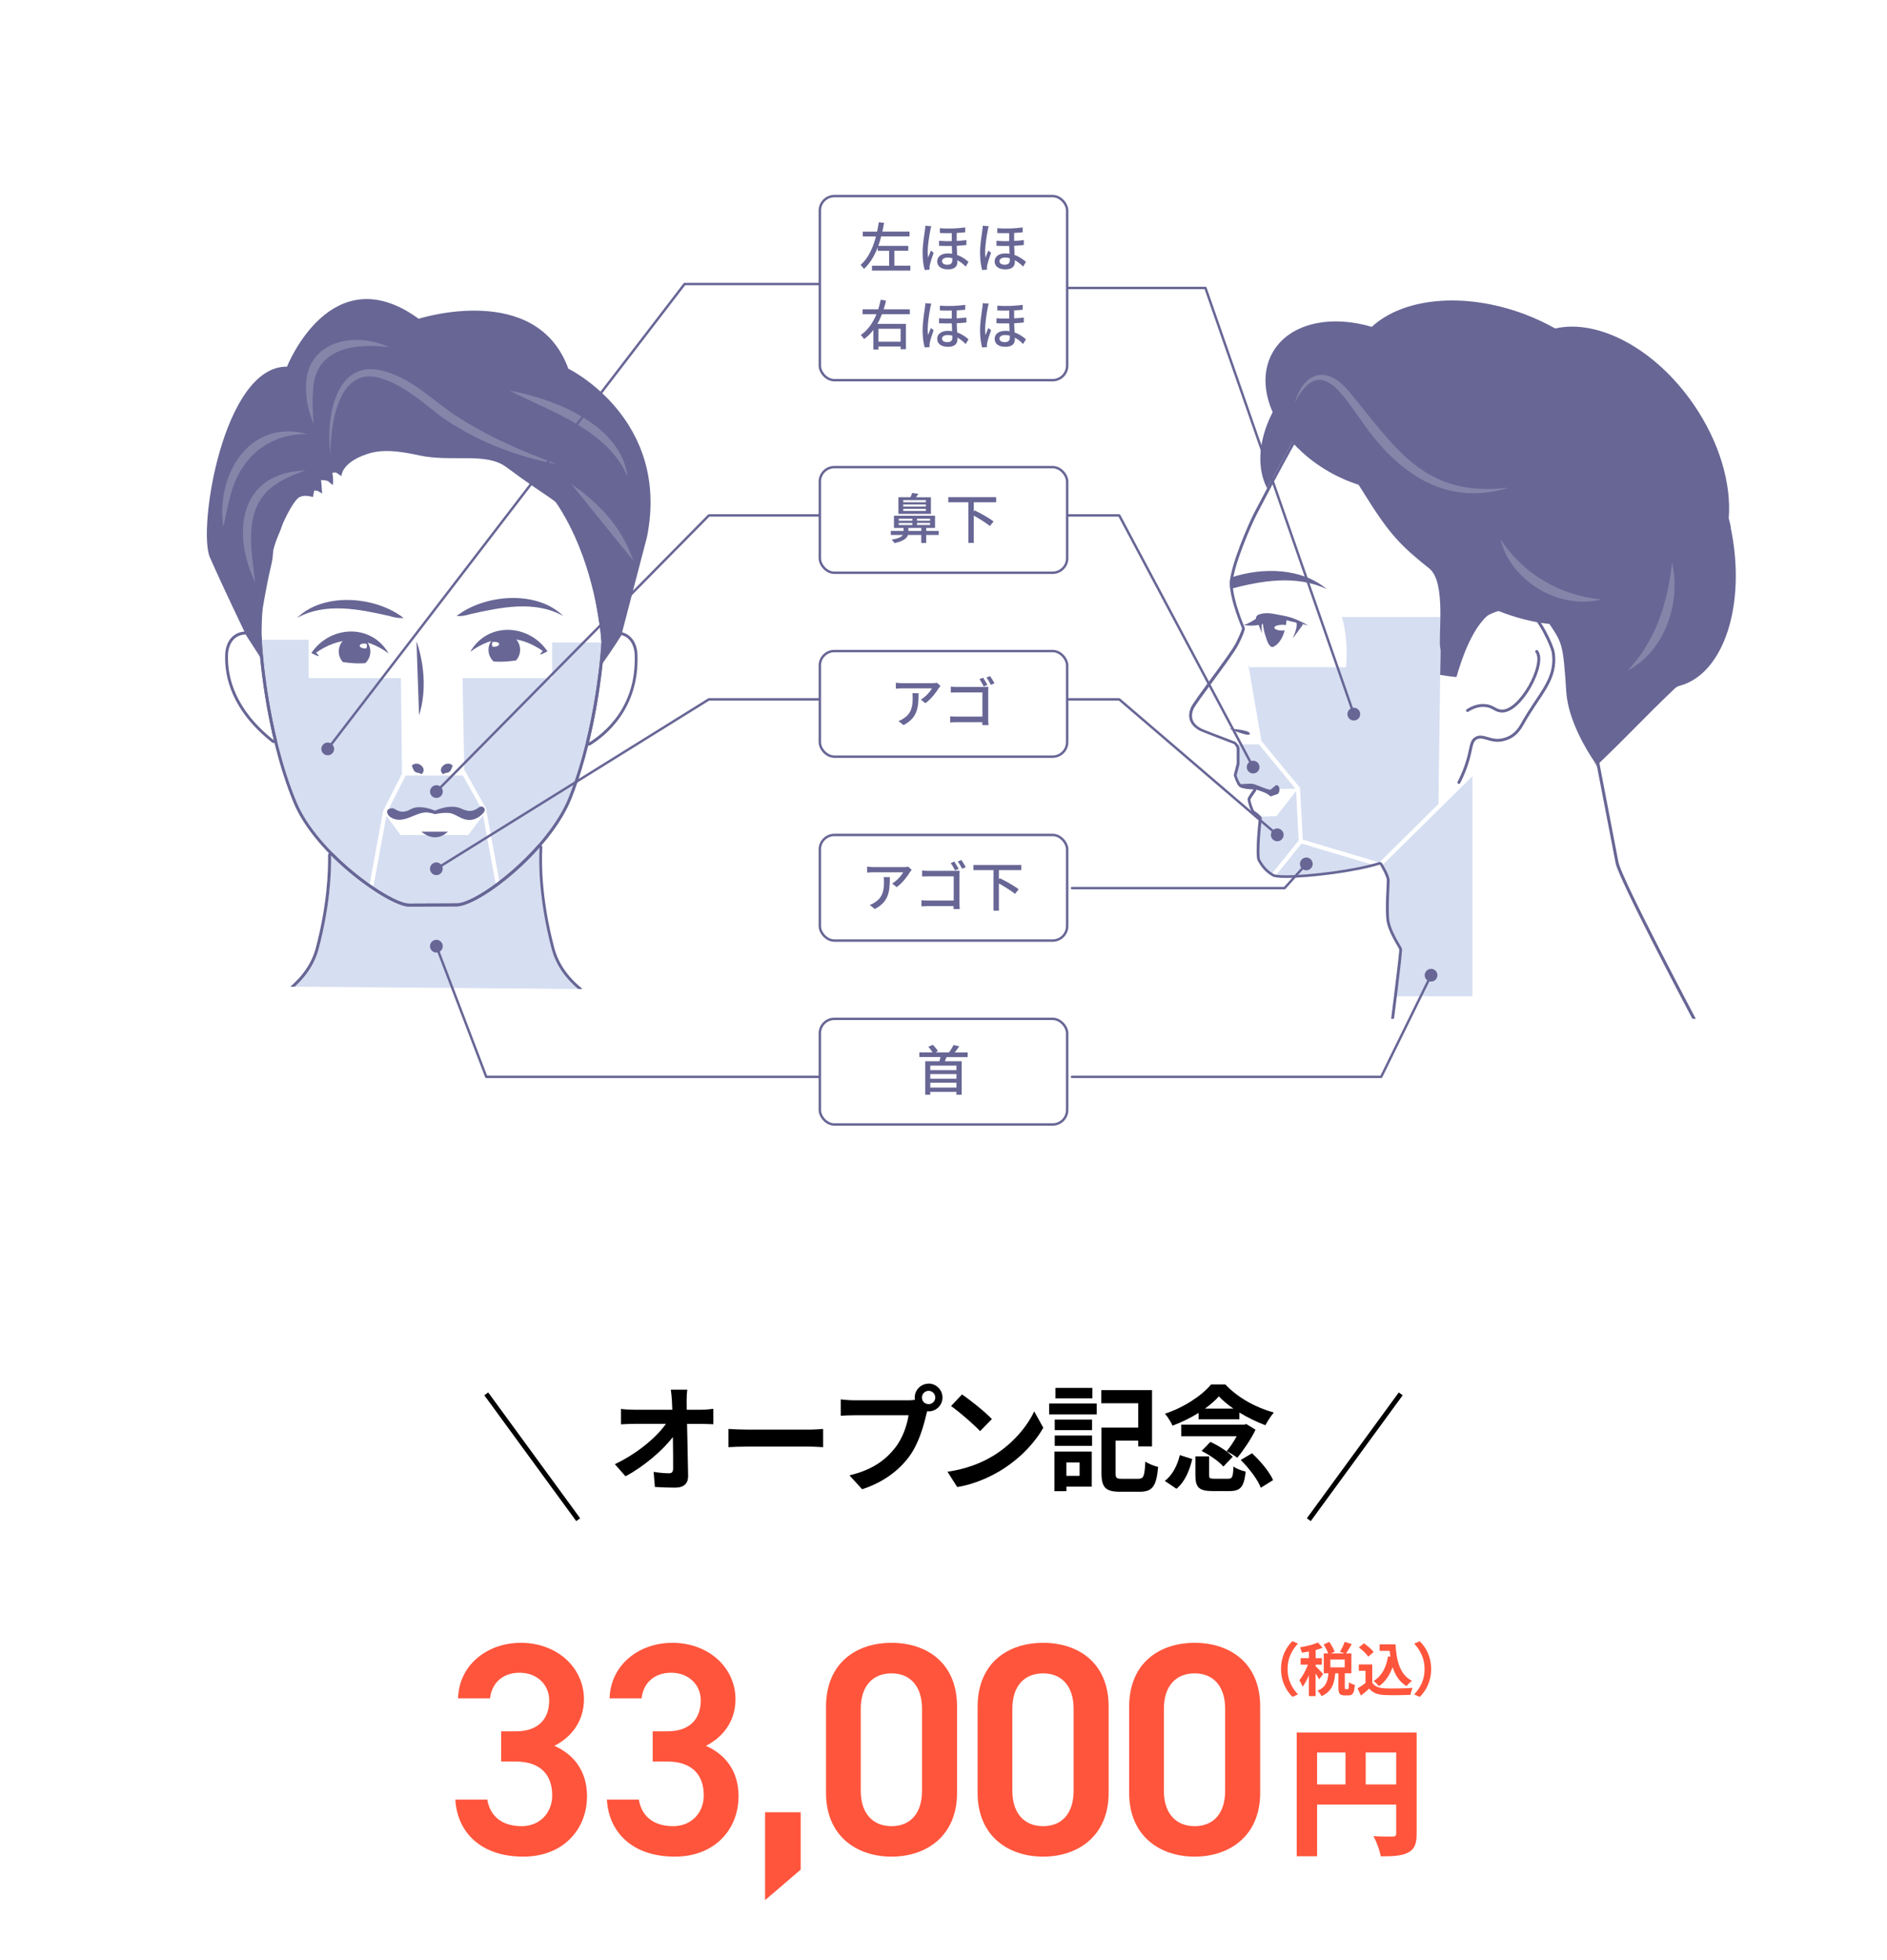 <?xml version="1.0" encoding="UTF-8"?>
<svg id="_レイヤー_2" data-name="レイヤー 2" xmlns="http://www.w3.org/2000/svg" xmlns:xlink="http://www.w3.org/1999/xlink" viewBox="0 0 390 405">
  <defs>
    <style>
      .cls-1, .cls-2, .cls-3, .cls-4, .cls-5, .cls-6, .cls-7, .cls-8, .cls-9 {
        fill: none;
      }

      .cls-2, .cls-3 {
        stroke-width: .6px;
      }

      .cls-2, .cls-3, .cls-5, .cls-8, .cls-9 {
        stroke-linecap: round;
      }

      .cls-2, .cls-3, .cls-6, .cls-8 {
        stroke: #676695;
      }

      .cls-2, .cls-4, .cls-5, .cls-8 {
        stroke-linejoin: round;
      }

      .cls-10 {
        opacity: .2;
      }

      .cls-10, .cls-11 {
        fill: #fff;
      }

      .cls-3, .cls-6, .cls-7, .cls-9 {
        stroke-miterlimit: 10;
      }

      .cls-4, .cls-5 {
        stroke-width: .85px;
      }

      .cls-4, .cls-5, .cls-9 {
        stroke: #fff;
      }

      .cls-12 {
        fill: #676695;
      }

      .cls-13 {
        clip-path: url(#clippath-1);
      }

      .cls-14 {
        clip-path: url(#clippath-3);
      }

      .cls-15 {
        clip-path: url(#clippath-4);
      }

      .cls-16 {
        clip-path: url(#clippath-2);
      }

      .cls-17 {
        clip-path: url(#clippath-6);
      }

      .cls-18 {
        clip-path: url(#clippath-5);
      }

      .cls-19 {
        fill: #ff553c;
      }

      .cls-6, .cls-8 {
        stroke-width: .5px;
      }

      .cls-7 {
        stroke: #000;
      }

      .cls-9 {
        stroke-width: 2.27px;
      }

      .cls-20 {
        fill: #d6def1;
      }

      .cls-21 {
        clip-path: url(#clippath);
      }
    </style>
    <clipPath id="clippath">
      <polygon class="cls-1" points="141.48 204.52 34.61 203.66 34.61 56.85 141.48 57.7 141.48 204.52"/>
    </clipPath>
    <clipPath id="clippath-1">
      <path class="cls-1" d="M84.5,187.31c-4,0-19.33-10.58-23.81-21.47-6.19-15.03-7.14-32.83-7.15-33.01-.05-.88-1.17-21.95,10.7-34.76,5.63-6.08,13.27-9.23,22.7-9.38.22,0,.45,0,.66,0,34.9,0,37.3,43.61,37.32,44.05v.04s0,.04,0,.04c0,.17-.94,17.23-6.77,32.04-4.34,11.04-19.14,22.39-23.78,22.39-.03,0-.02,0-.11,0-.76,0-9.72.04-9.72.04h-.04Z"/>
    </clipPath>
    <clipPath id="clippath-2">
      <path class="cls-1" d="M111.4,135.38l1.28-.91s-8.13-7.99-15.94.23c0,0,3.14,4.06,14.66.68Z"/>
    </clipPath>
    <clipPath id="clippath-3">
      <path class="cls-1" d="M66.11,135.72l-1.28-.91s8.13-7.99,15.94.23c0,0-3.14,4.06-14.66.68Z"/>
    </clipPath>
    <clipPath id="clippath-4">
      <rect class="cls-1" x="239.09" y="58.89" width="122.03" height="151.62"/>
    </clipPath>
    <clipPath id="clippath-5">
      <rect class="cls-1" x="239.09" y="58.89" width="122.03" height="151.62"/>
    </clipPath>
    <clipPath id="clippath-6">
      <path class="cls-1" d="M334.51,178.2c-.67-3.46-4.49-23.3-4.49-23.3l13.19-29.74s-16.74-11.48-18.52-16.95c-1.79-5.47-18.3-15.4-23.55-17.74-5.24-2.34-28.79-4.02-28.79-4.02l-4.6,3.96c.82-1.67-1.36,1.79-8.54,15.57-1,1.92-5.02,11.05-5.02,14.56s2.51,9.29,2.51,9.29c0,0,0,.5-1.26,3.01-1.26,2.51-8.74,11.94-9.33,13.41-1.27,3.18,1.47,4.47,1.8,4.69.33.22,7.14,2.79,7.14,2.79,0,0,.56.56.56,1v3.01l-.62,2.43s.62,2.15,1.4,2.48c.78.33,2.68.45,2.68.45,0,0-1.23,1.67-1.23,2.01s.56,2.57,1.12,2.9c.56.33,1.23,1,1.23,1,0,0-.89,7.77-.22,8.88.67,1.12,1.34,2.17,3.01,3.17,1.67,1,15.84-.41,22.2-2.41,0,0,1.45,2.34,1.45,3.24s-.33,5.24-.11,7.92c.22,2.68,2.57,5.91,2.68,6.36.11.45-2.36,19.7-2.36,19.7,0,0,11.96,8.7,23.45,4.58,11.49-4.13,40.61-9.15,40.61-9.15,0,0-15.72-29.65-16.39-33.11Z"/>
    </clipPath>
  </defs>
  <g id="tx">
    <rect class="cls-11" width="390" height="405"/>
    <g>
      <g class="cls-21">
        <path class="cls-20" d="M84.5,187.31c-4,0-19.33-10.58-23.81-21.47-6.19-15.03-7.14-32.83-7.15-33.01-.05-.88-1.17-21.95,10.7-34.76,5.63-6.08,13.27-9.23,22.7-9.38.22,0,.45,0,.66,0,34.9,0,37.3,43.61,37.32,44.05v.04s0,.04,0,.04c0,.17-.94,17.23-6.77,32.04-4.34,11.04-19.14,22.39-23.78,22.39-.03,0-.02,0-.11,0-.76,0-9.72.04-9.72.04h-.04Z"/>
        <path class="cls-20" d="M94.37,187.27s-.02,0-.11,0c-.76,0-9.72.04-9.72.04h-.04c-2.6,0-9.99-4.47-16.07-10.6.06,3.57-.22,10.48-2.56,19.34-.93,3.52-3.09,6.34-5.85,8.61,2.46,2.26,13.08,11.51,29.46,11.68,16.97.18,28.03-9.51,30.39-11.68-1.88-2-4.78-4.59-5.85-8.61-2.78-10.48-2.66-18.24-2.5-20.95-6.08,6.87-13.98,12.17-17.15,12.17Z"/>
        <path class="cls-11" d="M123.74,119.73c-1.04-7.57-8.19-19.61-8.19-19.61l-14.19-7.61-10.54-1.46c-1.32-.15-16.83.15-16.83.15-9.66,10.54-14.34,11.12-14.34,11.12-4.49,4.24-6.15,19.17-6.15,19.17l.03,10.7h10.25v7.93h19.08l.23,20.12h12.88l-.37-20.12h18.51v-7.36h10.8l-1.18-13.02Z"/>
        <g class="cls-13">
          <polyline class="cls-5" points="102.79 182.17 100.02 167.15 95.77 159.55"/>
          <polyline class="cls-5" points="76.82 182.74 79.58 167.71 83.66 159.66"/>
          <path class="cls-1" d="M84.5,187.31c-4,0-19.33-10.58-23.81-21.47-6.19-15.03-7.14-32.83-7.15-33.01-.05-.88-1.17-21.95,10.7-34.76,5.63-6.08,13.27-9.23,22.7-9.38.22,0,.45,0,.66,0,34.9,0,37.3,43.61,37.32,44.05v.04s0,.04,0,.04c0,.17-.94,17.23-6.77,32.04-4.34,11.04-19.14,22.39-23.78,22.39-.03,0-.02,0-.11,0-.76,0-9.72.04-9.72.04h-.04Z"/>
        </g>
        <polygon class="cls-11" points="96.78 172.55 82.82 172.55 79.42 167.99 100.18 167.99 96.78 172.55"/>
        <path class="cls-12" d="M111.51,175.1h0M111.51,175.1c-.16,2.71-.27,10.47,2.5,20.95.93,3.52,3.09,6.34,5.85,8.61h-59.85c2.76-2.27,4.91-5.09,5.85-8.61,2.35-8.86,2.63-15.77,2.56-19.34,6.08,6.12,13.47,10.6,16.07,10.6h.04s8.96-.04,9.72-.04c.03,0,.05,0,.07,0,.03,0,.03,0,.05,0,3.17,0,11.07-5.29,17.15-12.17M111.51,174.5s-.02,0-.04,0c-.12,0-.23.05-.32.12h0s0,0,0,0c-.03.02-.05.04-.08.07,0,0-.01.01-.02.02-6.06,6.85-13.81,11.96-16.7,11.96h-.13c-.77,0-9.71.04-9.71.04-2.19,0-9.36-4.06-15.68-10.42-.11-.12-.27-.18-.43-.18-.08,0-.16.02-.23.05-.23.1-.37.32-.37.56.06,3.35-.19,10.29-2.54,19.17-.82,3.1-2.72,5.89-5.65,8.3-.2.16-.27.43-.18.67.09.24.31.4.56.4h59.85c.25,0,.48-.16.56-.4.09-.24.01-.5-.18-.67-2.93-2.4-4.83-5.2-5.65-8.3-2.72-10.27-2.65-17.86-2.49-20.71,0-.03,0-.06,0-.09,0-.33-.27-.6-.6-.6h0ZM111.51,175.71h0,0Z"/>
        <g>
          <g>
            <g>
              <g>
                <path class="cls-11" d="M56.61,153.24c-.07,0-.13-.02-.19-.06-8.25-6.52-9.77-13.38-9.59-17.99,0-.1.02-2.67,1.98-3.86.59-.36,1.29-.55,2.08-.55s1.72.2,2.71.59c.11.04.19.15.19.27.01.66.04,1.08.04,1.19,0,.09.48,9.25,3.07,20.05.03.12-.02.25-.13.32-.05.03-.11.05-.16.05Z"/>
                <path class="cls-12" d="M50.89,131.08c.77,0,1.64.19,2.6.57.01.67.04,1.09.04,1.2,0,.13.5,9.35,3.07,20.1-8.1-6.4-9.66-13.12-9.47-17.74,0-.06.01-2.51,1.84-3.62.55-.34,1.19-.5,1.92-.5M50.89,130.48c-.84,0-1.59.2-2.23.59-2.1,1.28-2.12,4.02-2.12,4.13-.19,4.65,1.35,11.61,9.7,18.21.11.09.24.13.37.13.11,0,.22-.03.32-.09.22-.14.32-.4.26-.65-2.57-10.73-3.05-19.9-3.06-19.99,0-.11-.03-.52-.04-1.18,0-.24-.16-.46-.38-.55-1.03-.4-1.98-.61-2.82-.61h0Z"/>
              </g>
              <g>
                <path class="cls-11" d="M121.71,153.74c-.06,0-.12-.02-.18-.06-.1-.07-.14-.2-.11-.31,2.66-10.89,3.19-20.45,3.19-20.55,0-.1-.02-.49-.09-1.16-.01-.13.07-.26.19-.31.99-.38,1.89-.58,2.69-.58s1.48.18,2.08.55c1.96,1.19,1.98,3.8,1.98,3.91.44,11.08-6.57,16.6-9.6,18.46-.05.03-.1.04-.16.04Z"/>
                <path class="cls-12" d="M127.41,131.08c.73,0,1.37.17,1.92.5,1.82,1.11,1.84,3.56,1.84,3.66.43,10.79-6.21,16.21-9.46,18.2,2.68-10.97,3.2-20.47,3.2-20.6v-.04s0-.04,0-.04c0-.04-.02-.44-.09-1.12.95-.37,1.82-.56,2.59-.56M127.41,130.48c-.84,0-1.78.2-2.8.6-.25.1-.4.35-.38.61.06.66.08,1.04.08,1.09,0,0,0,0,0,.02,0,0,0,.01,0,.02,0,.09-.54,9.63-3.19,20.49-.06.24.03.48.23.63.1.08.23.12.35.12.11,0,.22-.03.31-.09,3.08-1.89,10.19-7.49,9.74-18.74,0-.27-.06-2.89-2.12-4.15-.64-.39-1.39-.59-2.23-.59h0Z"/>
              </g>
            </g>
            <path class="cls-12" d="M87.59,89.3c14.23,0,24.73,7.24,31.19,21.51,4.91,10.84,5.52,21.86,5.53,21.97,0,0,0,0,0,.02,0,0,0,.01,0,.01,0,.17-.94,17.14-6.73,31.85-4.22,10.73-18.76,22.01-23.22,22.01,0,0-.04,0-.05,0h-.07c-.76,0-9.72.04-9.76.04-3.86,0-18.89-10.49-23.25-21.1-6.15-14.94-7.1-32.63-7.11-32.82-.05-.88-1.17-21.68,10.54-34.31,5.52-5.95,13.01-9.04,22.26-9.19.22,0,.44,0,.65,0M87.59,88.7c-.22,0-.44,0-.66,0-9.43.15-17.06,3.3-22.7,9.38-11.87,12.8-10.75,33.88-10.7,34.76,0,.18.96,17.98,7.15,33.01,4.48,10.89,19.81,21.47,23.81,21.47h.04s8.96-.04,9.72-.04c.03,0,.05,0,.07,0,.03,0,.03,0,.05,0,4.64,0,19.44-11.35,23.78-22.39,5.83-14.81,6.76-31.87,6.77-32.04v-.04s0-.04,0-.04c-.02-.44-2.42-44.05-37.32-44.05h0Z"/>
          </g>
          <path class="cls-12" d="M85.12,158.18c1.28-1.24,3.38.73,1.97,1.79-.36-.29-.61-.27-.77-.29-.71-.15-.84-.48-1.2-1.5h0Z"/>
          <path class="cls-12" d="M93.56,158.18c-.36,1.02-.49,1.35-1.19,1.5-.16.03-.41,0-.77.29-1.42-1.06.69-3.03,1.97-1.79h0Z"/>
          <path class="cls-12" d="M80.59,167.08c.75-.21.84.05,1.19.19.96.56,1.78.62,2.91.04,1.56-.97,3.72-.44,5.37.24,0,0-.28-.01-.28-.01,1.68-.71,3.68-1.23,5.42-.52,1.67.77,2.5.74,3.89-.26.33-.21.77-.12.98.21.18.27.15.61-.05.85-.67.8-1.47,1.41-2.66,1.58-2.17.18-3.04-1.43-4.92-1.45-.82-.03-1.68.08-2.46.27-.82-.16-1.68-.58-2.58-.3-2.01.37-4.32,2.33-6.53,1.01-.67-.26-1.4-1.54-.29-1.84h0Z"/>
          <path class="cls-12" d="M87.09,171.84c.08.04,2.74,2.6,5.49,0h-5.49Z"/>
          <path class="cls-12" d="M86.08,132.51s2.98,7.64.53,15.27l-.53-15.27Z"/>
          <g>
            <path class="cls-11" d="M111.4,135.38l1.28-.91s-7.68-8.02-15.49.2c0,0,2.69,4.09,14.2.71Z"/>
            <path class="cls-12" d="M97.19,134.67c3.6-6.24,12.09-5.81,15.97-.08-1.45.72-2.21,1.09-.66-.38,0,0-.05.48-.05.48-5.11-3.65-10.27-3.67-15.26-.02h0Z"/>
            <g class="cls-16">
              <path class="cls-12" d="M100.97,134.48c.12,1.81,1.67,3.17,3.47,3.06,1.8-.12,3.16-1.68,3.05-3.49-.12-1.81-1.67-3.18-3.47-3.06s-3.16,1.68-3.05,3.49Z"/>
            </g>
            <path class="cls-11" d="M101.69,133.17c.02.28-.04.51.51.47.55-.04.99-.29.97-.57-.02-.28-.48-.47-1.04-.44-.55.04-.46.26-.44.53Z"/>
          </g>
          <g>
            <path class="cls-12" d="M61.39,127.68c5.48-5.4,16.24-4.49,22.02,0-1.08.1-1.99-.13-2.9-.4-6.23-1.39-13.22-2.89-19.12.4h0Z"/>
            <path class="cls-12" d="M116.4,127.27c-5.9-3.29-12.89-1.78-19.12-.4-.91.27-1.83.5-2.9.4,5.79-4.49,16.54-5.4,22.02,0h0Z"/>
            <g>
              <path class="cls-11" d="M66.11,135.72l-1.28-.91s7.68-8.02,15.49.2c0,0-2.69,4.09-14.2.71Z"/>
              <path class="cls-12" d="M80.32,135.01c-4.99-3.65-10.14-3.62-15.26.02,0,0-.05-.48-.05-.48,1.56,1.48.77,1.09-.66.38,3.88-5.73,12.37-6.16,15.97.08h0Z"/>
              <g class="cls-14">
                <path class="cls-12" d="M76.54,134.82c-.12,1.81-1.67,3.18-3.47,3.06s-3.16-1.68-3.05-3.49c.12-1.81,1.67-3.17,3.47-3.06s3.16,1.68,3.05,3.49Z"/>
              </g>
              <path class="cls-11" d="M75.82,133.51c-.02.28.04.51-.51.47-.55-.04-.99-.29-.97-.57.02-.28.48-.47,1.04-.44.55.04.46.26.44.53Z"/>
            </g>
          </g>
          <g>
            <path class="cls-12" d="M124.49,137.16s-.32-3.28-.11-4.61c.09-.55-1.97-12.93-2.49-14.65-1.91-6.23-4.95-11.6-5.08-11.82-1.89-3.08-2.64-2.47-12.17-9.57-4.24-3.16-11.34-.94-18.11-2.44-6.4-1.42-9.08-.91-11.56.07-3.32,1.32-4.32,3.13-4.41,4.23l-.72-.48c-.58-.54-1.16-.13-1.16-.13.3,1.22.11,2.46.11,2.46-.78-.51-.76-.89-1.69-.98l-.74-.07s.24,2.8.23,2.8c-.82-.41-.74-.62-1.66-.61,0,0-.1.71-.25,1.33,0,0-1.61-.5-2.54-.06-1.03.02-3.54,4.81-3.89,6.07-.5,1.79-1.71,3.38-1.83,5.62-.11,2.06-.37,1.84-1.53,8.01-1.01,5.4-1.07,6.53-1.02,6.99,0,0,.34,7.07.33,7.08,0,0-.02,0-.02,0l-3.29-5.11s0,0,0,0c-.01-.03-4.95-10.27-7.51-16.13-2.57-5.86,2.75-39.58,15.94-39.4h0s9.08-23.09,27.21-9.9c0,0,0,0,0,0,.03,0,24.33-7.82,30.93,10.31,0,0,0,0,0,0,.01,0,21.14,10.3,16.26,34.77h0s-5.31,20.34-5.31,20.34c0,0,0,0,0,0s0,0,0,0c-.84,1.37-2.79,4.31-3.93,5.86Z"/>
            <path class="cls-10" d="M105.33,80.72c9.22,1.62,23.12,7.16,24.37,17.78-4.14-9.69-15.62-13.3-24.37-17.78h0Z"/>
            <path class="cls-10" d="M68.31,93.92c-1.08-7.59,1.06-20.56,11.64-17.07,5.33,1.63,9.35,5.69,13.74,8.69,6.66,4.43,13.98,7.65,21.53,10.39-8.62-1.59-17.08-4.89-24.27-10-3.58-2.81-7.2-6.02-11.51-7.53-9.35-3.54-11.15,8.85-11.14,15.51h0Z"/>
            <path class="cls-10" d="M63.57,89.69c-7.91-.09-13.61,4.61-15.75,12.01-.62,2.12-1.22,5.08-1.66,7.23-1.61-10.78,5.32-22.51,17.41-19.24h0Z"/>
            <path class="cls-10" d="M130.9,115.84c-2.42-7.04-7.2-11.97-12.83-15.82h0"/>
            <path class="cls-10" d="M52.73,120.31c-4.97-10.35-3.15-22.77,10.45-23.09-2.4.77-4.68,1.77-6.59,3.14-6.43,4.68-4.65,13.1-3.85,19.95Z"/>
            <path class="cls-10" d="M80.41,71.74c-6.98-.88-15.24.13-15.68,8.71-.23,2.33-.09,4.77.1,7.23-.91-2.29-1.57-4.74-1.58-7.3-.35-9.77,9.73-12.08,17.16-8.65h0Z"/>
          </g>
        </g>
      </g>
      <g class="cls-15">
        <g class="cls-18">
          <path class="cls-11" d="M334.51,178.2c-.67-3.46-4.49-23.3-4.49-23.3l13.19-29.74s-16.74-11.48-18.52-16.95c-1.79-5.47-18.3-15.4-23.55-17.74-5.24-2.34-28.79-4.02-28.79-4.02l-4.6,3.96c.82-1.67-1.36,1.79-8.54,15.57-1,1.92-5.02,11.05-5.02,14.56s2.51,9.29,2.51,9.29c0,0,0,.5-1.26,3.01-1.26,2.51-8.74,11.94-9.33,13.41-1.27,3.18,1.47,4.47,1.8,4.69.33.22,7.14,2.79,7.14,2.79,0,0,.56.56.56,1v3.01l-.62,2.43s.62,2.15,1.4,2.48c.78.33,2.68.45,2.68.45,0,0-1.23,1.67-1.23,2.01s.56,2.57,1.12,2.9c.56.33,1.23,1,1.23,1,0,0-.89,7.77-.22,8.88.67,1.12,1.34,2.17,3.01,3.17,1.67,1,15.84-.41,22.2-2.41,0,0,1.45,2.34,1.45,3.24s-.33,5.24-.11,7.92c.22,2.68,2.57,5.91,2.68,6.36.11.45-2.36,19.7-2.36,19.7,0,0,11.96,8.7,23.45,4.58,11.49-4.13,40.61-9.15,40.61-9.15,0,0-15.72-29.65-16.39-33.11Z"/>
        </g>
        <ellipse class="cls-12" cx="280.08" cy="88.32" rx="22.3" ry="15.59" transform="translate(12.73 209.85) rotate(-41.95)"/>
        <path class="cls-20" d="M304.31,117.76h29.11c-4.02-3.33-7.92-7.06-8.73-9.54-1.79-5.47-18.3-15.4-23.55-17.74-5.24-2.34-28.79-4.02-28.79-4.02l-4.6,3.96c.82-1.67-1.36,1.79-8.54,15.57-1,1.92-5.02,11.05-5.02,14.56s2.51,9.29,2.51,9.29c0,0,0,.5-1.26,3.01-1.26,2.51-8.74,11.94-9.33,13.42-1.27,3.18,1.47,4.47,1.8,4.69.33.22,7.14,2.79,7.14,2.79,0,0,.56.56.56,1v3.01l-.62,2.43s.62,2.15,1.4,2.48c.78.33,2.68.45,2.68.45,0,0-1.23,1.67-1.23,2.01s.56,2.57,1.12,2.9c.56.33,1.23,1,1.23,1,0,0-.89,7.77-.22,8.88.67,1.12,1.34,2.17,3.01,3.17,1.67,1,15.84-.41,22.2-2.41,0,0,1.45,2.34,1.45,3.24s-.33,5.24-.11,7.92c.22,2.68,2.57,5.91,2.68,6.36.07.28-.4,5.64-.77,9.66h15.89v-88.09Z"/>
        <polygon class="cls-11" points="331.19 129.48 319.75 113.75 297.72 134.49 297.29 167.09 331.19 129.48"/>
        <g class="cls-17">
          <line class="cls-4" x1="281.43" y1="182.39" x2="314.6" y2="149.63"/>
          <path class="cls-9" d="M329.69,157.56c.18.26.29.41.29.41v.15c-.09-.18-.19-.37-.29-.56Z"/>
          <polygon class="cls-11" points="299.7 127.48 299.59 117.93 282.58 99.6 267.74 90.42 257.01 111.67 251.71 128.72 241.46 143.65 247.68 153.8 260.84 153.8 256.69 129.84 257.05 129.14 261.36 136.62 277.02 136.62 275.56 127.48 299.7 127.48"/>
          <polyline class="cls-4" points="260.27 153.23 268.27 162.95 268.84 173.81 262.97 181.08"/>
          <line class="cls-4" x1="268.84" y1="173.81" x2="285.17" y2="178.67"/>
          <polygon class="cls-11" points="259.07 163.12 268.27 162.95 263.82 168.63 253.83 168.96 259.07 163.12"/>
          <path class="cls-11" d="M255.05,117.76h15.65s8.81,5.11,7.49,20.09h-19.99l-4.65-12.56,1.49-7.53Z"/>
        </g>
        <path class="cls-11" d="M263.22,133.97c.4-.04,2.76-.32,3.95-2.03.42-.61.59-1.24.63-1.4.11-.45.4-1.61-.15-2.14-.36-.36-.78-.13-1.78-.25-1.6-.19-2.07-.95-2.55-.77-.56.21-.91,1.6-.1,6.59Z"/>
        <g>
          <g>
            <path class="cls-12" d="M329.97,158.18s-.02-.03-.03-.05c0,.02.02.03.03.05Z"/>
            <path class="cls-12" d="M357.74,108.99c-.13-.64-.29-1.27-.45-1.89.56-7.08-1.86-15.67-7.23-23.5-7.94-11.57-19.76-17.76-28.63-15.73-1.98-1.11-4.1-2.11-6.36-2.96-12.52-4.69-25.12-3.35-31.56,2.63-8.65-2.57-17.02-.71-20.45,5.22-2.72,4.72-1.65,10.87,2.2,16.31-1.79,4-3.35,8.06-1.45,6.36.23-.17.84-3.88,2.61-4.83,2.12,2.57,4.87,4.92,8.15,6.81,2.04,1.18,4.13,2.09,6.21,2.74.39.6.79,1.22,1.19,1.88,5.3,8.56,7.72,10.87,13.44,15.44,3.55,2.84,1.77,14.17,2.28,16.49.04.17.06.35.05.53-.05,2.31-.08,4.96-.08,4.96,0,0,3.33.54,3.37.4.96-3.31,3.51-11.45,7.84-13.63,0,0,.11-.08.3-.19,1.01.42,2.07.81,3.17,1.17,2.77.9,5.46,1.47,7.89,1.72,2.62,3.95,2.85,4.11,3.48,14.01.39,6.04,4.44,12.43,5.79,14.41.11.22.25.5.44.88.42.76.29.47.03-.03,6.19-5.86,9.98-10.07,16.18-15.94.28-.27.64-.46,1.02-.56,9.13-2.46,13.83-16.88,10.52-32.7ZM329.69,157.56c.18.26.29.41.29.41v.15c-.09-.18-.19-.37-.29-.56Z"/>
            <path class="cls-12" d="M329.98,158.21s-.01-.02-.02-.03c.01.02.02.03.02.03Z"/>
            <path class="cls-12" d="M329.94,158.13c-.11-.19-.18-.33-.24-.42.08.14.18.32.24.42Z"/>
            <path class="cls-12" d="M329.7,157.7c-.1-.18-.16-.28,0,0h0Z"/>
          </g>
          <g>
            <path class="cls-12" d="M272.55,87.07c2.52.19,23.54,1.8,28.34,3.95,2.62,1.17,8.05,4.25,12.97,7.65,5.88,4.07,9.52,7.52,10.25,9.74,1.69,5.17,15.69,15.12,18.34,16.97l-12.99,29.29c-.05.11-.06.24-.04.36,0,0,3.82,19.84,4.49,23.3.63,3.24,13.58,27.86,16.06,32.55-4.81.85-29.57,5.32-39.9,9.04-1.99.71-4.13,1.08-6.37,1.08-7.8,0-14.76-4.38-16.24-5.37,2.44-19.01,2.33-19.42,2.3-19.56-.05-.19-.16-.39-.5-.96-.7-1.2-2.01-3.43-2.16-5.3-.16-1.94-.02-4.82.06-6.54.03-.62.05-1.1.05-1.33,0-1.01-1.28-3.14-1.54-3.55-.11-.18-.31-.28-.51-.28-.06,0-.12,0-.18.03-4.85,1.53-14.29,2.72-19.18,2.72-2.06,0-2.49-.22-2.53-.25-1.61-.96-2.22-1.98-2.81-2.96-.34-.62-.11-4.9.3-8.51.02-.18-.04-.36-.17-.49-.03-.03-.73-.73-1.33-1.08-.29-.25-.78-1.86-.84-2.35.11-.27.65-1.08,1.11-1.7.13-.18.15-.41.06-.61-.09-.2-.29-.33-.51-.34-.69-.04-1.98-.19-2.48-.4-.26-.11-.73-1.01-1.02-1.94l.58-2.26s.02-.1.02-.15v-3.01c0-.65-.56-1.26-.73-1.43-.06-.06-.13-.11-.21-.14-2.53-.95-6.67-2.54-7.02-2.73-.03-.02-.08-.05-.14-.09-.6-.35-2.42-1.42-1.43-3.88.25-.63,2.28-3.38,4.06-5.8,2.25-3.05,4.57-6.21,5.25-7.57.85-1.7,1.32-2.87,1.32-3.28,0-.08-.02-.16-.05-.24-.02-.06-2.46-5.7-2.46-9.05s3.8-12.07,4.95-14.29c4.77-9.15,7.37-13.81,8.26-15.3.05-.02.09-.05.13-.09l4.42-3.8M268.33,90.44h0,0M272.35,86.45l-4.6,3.96c.12-.25.18-.39.16-.39-.11,0-2.6,4.26-8.7,15.95-1,1.92-5.02,11.05-5.02,14.56s2.51,9.29,2.51,9.29c0,0,0,.5-1.26,3.01-1.26,2.51-8.74,11.94-9.33,13.42-1.27,3.18,1.47,4.47,1.8,4.69.33.22,7.14,2.79,7.14,2.79,0,0,.56.56.56,1v3.01l-.62,2.43s.62,2.15,1.4,2.48c.78.33,2.68.45,2.68.45,0,0-1.23,1.67-1.23,2.01s.56,2.57,1.12,2.9c.56.33,1.23,1,1.23,1,0,0-.89,7.77-.22,8.88.67,1.12,1.34,2.17,3.01,3.17.38.23,1.41.33,2.84.33,4.87,0,14.44-1.19,19.36-2.75,0,0,1.45,2.34,1.45,3.24s-.33,5.24-.11,7.92,2.57,5.91,2.68,6.36c.11.45-2.36,19.7-2.36,19.7,0,0,7.81,5.69,16.88,5.69,2.15,0,4.37-.32,6.57-1.11,11.49-4.13,40.61-9.15,40.61-9.15,0,0-15.72-29.65-16.39-33.11s-4.49-23.3-4.49-23.3l13.19-29.74s-16.74-11.48-18.52-16.95c-1.79-5.47-18.3-15.4-23.55-17.74-5.24-2.34-28.79-4.02-28.79-4.02h0Z"/>
            <path class="cls-12" d="M267.65,128.39c.45.12.64.99-.48,3.54,0,0,1.92-2.61,2.05-2.78.22-.29-1.57-.76-1.57-.76Z"/>
            <path class="cls-12" d="M262.2,127.35c-.52-.03-1.22.22-1.22.22,0,0,.54,6.98,2.31,6.02,2.55-1.38,2.65-6.04,2.65-6.04,0,0-3.22-.17-3.74-.2Z"/>
            <path class="cls-12" d="M263.31,127.38c-.13-.43-1.6.06-1.6.06h-.83s.16,4.36,1.43,4.89c.75.31,1.13-4.52,1-4.95Z"/>
            <path class="cls-12" d="M254.07,150.56s4.25.2,4.24,1.04c-.02.84-4.24-1.04-4.24-1.04Z"/>
            <g>
              <path class="cls-12" d="M262.77,163.15c-.07,0-.14-.01-.2-.02-.01.01-.03.02-.04.03l.25-.02Z"/>
              <path class="cls-12" d="M259.4,163.1c.53.13,1.07.32,1.6.52.53.19,1.06.45,1.55.89.04.03.08.05.13.03l.12-.04c.38-.14.76-.29,1.15-.39.06-.02.12-.05.18-.1.28-.25.39-.82.24-1.28-.15-.46-.5-.64-.78-.39-.33.29-.67.55-1.01.8.07,0,.14.02.2.02l-.25.02s.03-.02.04-.03c-.49-.04-.97-.19-1.44-.39-.54-.21-1.07-.42-1.62-.62-.14-.05-.27-.09-.42-.13-.13-.04-.31-.08-.46-.08-.29-.01-.57,0-.85.02-.55.03-1.11.09-1.61.06-.06,0-.12-.01-.18-.02l-.07-.02s0-.01-.01,0l-.29-.17c.22.41.48.77.76.89.47.2,1.35.32,1.97.39.09-.01.19-.04.28-.05.23-.03.49.03.76.09Z"/>
            </g>
            <path class="cls-12" d="M270.41,129.22c-1.04-.2-2.04-.47-3.05-.7l-.75-.18-.74-.2c-.25-.07-.49-.14-.74-.19-.25-.06-.5-.12-.75-.15-1-.17-2.03-.07-2.93.16-.23.06-.45.11-.69.18l-.09.02s-.07.02-.07.02c-.02,0,.04,0,.16-.16.05-.08.06-.16.06-.19,0-.04,0-.04-.01-.03,0,.02,0,.07,0,.13.01.24.01.54,0,.81l-.05.82v-.02c0,.22,0,.45,0,.67,0,.22.02.45.05.67-.07-.21-.15-.42-.23-.63-.08-.21-.18-.41-.26-.62v-.02c-.08-.25-.17-.49-.29-.72-.11-.24-.24-.44-.35-.71-.03-.07-.05-.14-.08-.25-.01-.06-.02-.12-.02-.22,0-.1.04-.24.12-.37.08-.13.2-.23.28-.27.08-.05.15-.08.2-.1.06-.02.08-.03.12-.04l.1-.03c.26-.08.55-.14.83-.17.57-.06,1.14-.03,1.68.05.54.08,1.07.18,1.59.29.52.1,1.04.19,1.56.32.26.06.51.13.76.21.25.08.5.17.74.27.98.38,1.93.84,2.84,1.37Z"/>
            <path class="cls-12" d="M260.74,127.02s-2.32,1.79-3.69,2.12c0,0,3.93.82,6.26-1.7l-2.57-.42Z"/>
          </g>
          <ellipse class="cls-11" cx="265.04" cy="129.69" rx="1.66" ry=".6"/>
          <path class="cls-12" d="M274.19,121.71c-5.09-4.32-13.17-4.61-19.89-2.34-.07.43-.11.83-.11,1.17,0,.36.03.75.08,1.15,6.58-1.74,13.59-2.93,19.92.02Z"/>
          <path class="cls-10" d="M267.59,83.22c1.91-6.31,6.4-7.82,10.94-2.67,9.87,11.82,15.63,22.37,33.3,20.21-13.1,4.11-23.12-3.17-30.3-13.61-4.14-5.61-8.68-14.06-13.94-3.93h0Z"/>
          <path class="cls-2" d="M306.02,127.61c2.9-1.83,7.41-3.07,9.66-1.65,2.36,1.5,5.14,7.42,5.35,8.93.77,5.6-2.89,8.39-6.42,14.75-1.21,2.18-2.57,2.85-3.95,3.19-2.6.64-4.18-1.22-5.68-.25-1.14.73-.75,2.12-1.98,5.65-.53,1.53-1.11,2.72-1.48,3.44"/>
          <path class="cls-3" d="M303.3,146.8c.76-.48,1.91-1.05,3.26-1.04,1.94.02,2.27,1,3.65,1.15,3.99.43,9.41-9.85,7.39-12.3"/>
          <path class="cls-10" d="M345.57,116.17c1.91,8.28-1.43,18.37-9.23,22.42,5.88-6.14,8.34-14.04,9.23-22.42h0Z"/>
          <path class="cls-10" d="M310.11,111.4c4.7,7.2,12.31,11.64,20.85,12.46-8.71,2.2-18.73-3.76-20.85-12.46h0Z"/>
        </g>
      </g>
      <g>
        <g>
          <path class="cls-19" d="M103.58,357.73h3c4.49,0,6.93-2.37,6.93-6.43,0-3.12-2.43-5.68-6.11-5.68s-5.8,2.31-6.12,5.3h-6.61c.19-6.93,6.05-11.48,12.98-11.48,7.55,0,13.04,5.18,13.04,11.67,0,4.68-2.75,7.92-6.11,9.61,3.93,1.75,6.74,5.12,6.74,10.42,0,6.8-4.87,12.48-13.17,12.48-8.73,0-13.66-4.99-14.04-11.79h6.61c.5,3.12,2.68,5.49,7.11,5.49,3.74,0,6.3-2.75,6.3-6.36,0-4.37-2.56-6.99-7.55-6.99h-3v-6.24Z"/>
          <path class="cls-19" d="M134.9,357.73h3c4.49,0,6.93-2.37,6.93-6.43,0-3.12-2.43-5.68-6.11-5.68s-5.8,2.31-6.12,5.3h-6.61c.19-6.93,6.05-11.48,12.98-11.48,7.55,0,13.04,5.18,13.04,11.67,0,4.68-2.75,7.92-6.11,9.61,3.93,1.75,6.74,5.12,6.74,10.42,0,6.8-4.87,12.48-13.17,12.48-8.73,0-13.66-4.99-14.04-11.79h6.61c.5,3.12,2.68,5.49,7.11,5.49,3.74,0,6.3-2.75,6.3-6.36,0-4.37-2.56-6.99-7.55-6.99h-3v-6.24Z"/>
          <path class="cls-19" d="M165.48,386.31l-7.36,6.3v-18.16h7.36v11.85Z"/>
          <path class="cls-19" d="M184.26,383.62c-7.18,0-13.54-4.24-13.54-13.17v-17.78c0-9.17,6.36-13.23,13.54-13.23s13.54,4.06,13.54,13.17v17.84c0,8.92-6.36,13.17-13.54,13.17ZM184.26,345.75c-3.93,0-6.36,2.68-6.36,7.3v16.97c0,4.62,2.43,7.3,6.36,7.3s6.3-2.68,6.3-7.3v-16.97c0-4.62-2.43-7.3-6.3-7.3Z"/>
          <path class="cls-19" d="M215.59,383.62c-7.18,0-13.54-4.24-13.54-13.17v-17.78c0-9.17,6.36-13.23,13.54-13.23s13.54,4.06,13.54,13.17v17.84c0,8.92-6.36,13.17-13.54,13.17ZM215.59,345.75c-3.93,0-6.36,2.68-6.36,7.3v16.97c0,4.62,2.43,7.3,6.36,7.3s6.3-2.68,6.3-7.3v-16.97c0-4.62-2.43-7.3-6.3-7.3Z"/>
          <path class="cls-19" d="M246.91,383.62c-7.17,0-13.54-4.24-13.54-13.17v-17.78c0-9.17,6.37-13.23,13.54-13.23s13.54,4.06,13.54,13.17v17.84c0,8.92-6.37,13.17-13.54,13.17ZM246.91,345.75c-3.93,0-6.36,2.68-6.36,7.3v16.97c0,4.62,2.43,7.3,6.36,7.3s6.3-2.68,6.3-7.3v-16.97c0-4.62-2.43-7.3-6.3-7.3Z"/>
        </g>
        <path class="cls-19" d="M292.79,378.84c0,2.13-.43,3.25-1.76,3.94s-3.11.78-5.67.78c-.17-1.18-.89-3.11-1.5-4.17,1.5.12,3.4.09,3.95.09s.75-.17.75-.69v-5.93h-16.35v10.68h-4.21v-25.57h24.79v20.88ZM272.21,368.7h5.87v-6.59h-5.87v6.59ZM288.56,368.7v-6.59h-6.3v6.59h6.3Z"/>
        <g>
          <path class="cls-19" d="M267.12,339.1l1.14.5c-1.2,1.29-2.15,2.95-2.15,5.25s.95,3.96,2.15,5.25l-1.14.5c-1.29-1.27-2.36-3.19-2.36-5.76s1.07-4.49,2.36-5.76Z"/>
          <path class="cls-19" d="M272.62,346.98c-.14-.31-.43-.78-.72-1.21v4.68h-1.38v-4.31c-.38.92-.84,1.78-1.31,2.38-.13-.41-.43-1-.66-1.36.67-.78,1.33-2.05,1.78-3.21h-1.52v-1.33h1.72v-1.39c-.5.1-1,.18-1.46.24-.07-.32-.24-.8-.39-1.09,1.32-.23,2.79-.58,3.72-1l.95,1.09c-.43.17-.91.32-1.43.46v1.69h1.28v1.33h-1.28v.35c.32.26,1.31,1.31,1.54,1.57l-.82,1.12ZM278.55,349.02c.18,0,.23-.18.25-1.43.26.22.85.46,1.21.54-.12,1.71-.44,2.17-1.31,2.17h-.79c-1.07,0-1.29-.42-1.29-1.67v-2.88h-.66c-.17,2.06-.67,3.74-2.83,4.71-.14-.35-.54-.85-.83-1.13,1.79-.73,2.12-2.01,2.25-3.59h-.96v-4.11h.92c-.19-.54-.58-1.28-.94-1.86l1.17-.52c.43.64.91,1.46,1.09,2.04l-.77.34h2.82l-.94-.34c.34-.56.77-1.43.98-2.05l1.46.47c-.4.7-.83,1.42-1.18,1.92h1.1v4.11h-1.36v2.87c0,.36.02.4.18.4h.38ZM277.92,342.88h-2.96v1.63h2.96v-1.63Z"/>
          <path class="cls-19" d="M283.61,347.67c.49.8,1.39,1.13,2.64,1.18,1.4.06,4.1.02,5.7-.1-.16.33-.37,1.03-.44,1.44-1.44.07-3.85.1-5.28.04-1.47-.06-2.46-.4-3.24-1.33-.53.47-1.05.94-1.71,1.44l-.7-1.49c.52-.3,1.12-.7,1.64-1.1v-2.53h-1.38v-1.31h2.77v3.77ZM282.78,342.29c-.37-.58-1.22-1.37-1.93-1.89l1.05-.86c.72.5,1.6,1.25,2,1.81l-1.13.95ZM287.35,342.31c-.05-.4-.1-.8-.13-1.21h-2.09v-1.34h3.3c.18,3.39.9,6.28,3.39,7.53-.34.24-.85.74-1.12,1.09-1.48-.88-2.35-2.25-2.88-3.93-.6,1.71-1.51,3.03-2.82,3.95-.22-.28-.77-.83-1.1-1.08,1.68-1,2.6-2.78,2.97-5.07l.47.07Z"/>
          <path class="cls-19" d="M293.42,350.61l-1.14-.5c1.2-1.29,2.15-2.95,2.15-5.25s-.95-3.96-2.15-5.25l1.14-.5c1.3,1.27,2.36,3.19,2.36,5.76s-1.07,4.49-2.36,5.76Z"/>
        </g>
      </g>
      <g>
        <path d="M141.91,289.55c0,.53.02,1.1.02,1.73h3c.79,0,1.92-.1,2.5-.19v3.19c-.77-.02-1.68-.07-2.33-.07h-3.1c.07,3.5.17,7.51.22,10.75.02,1.54-.86,2.42-2.69,2.42-1.46,0-2.81-.05-4.18-.14l-.26-3.12c1.08.19,2.38.29,3.19.29.6,0,.84-.31.84-1.01,0-1.61,0-4.01-.05-6.48-2.11,2.76-6,6.1-9.79,8.11l-2.21-2.5c4.68-2.21,8.64-5.59,10.56-8.33h-6.55c-.86,0-1.9.05-2.74.1v-3.19c.7.1,1.85.17,2.66.17h7.95c-.02-.62-.05-1.2-.07-1.73-.07-1.03-.14-1.8-.24-2.42h3.41c-.1.74-.14,1.68-.14,2.42Z"/>
        <path d="M154.42,295.39h12.89c1.13,0,2.18-.1,2.81-.14v3.77c-.58-.02-1.8-.12-2.81-.12h-12.89c-1.37,0-2.98.05-3.86.12v-3.77c.86.07,2.62.14,3.86.14Z"/>
        <path d="M191.93,285.88c1.56,0,2.86,1.3,2.86,2.88s-1.3,2.86-2.86,2.86c-.1,0-.21,0-.31-.02-.07.26-.12.5-.19.72-.55,2.35-1.58,6.07-3.6,8.74-2.16,2.88-5.38,5.26-9.65,6.65l-2.62-2.88c4.75-1.1,7.46-3.19,9.41-5.64,1.58-1.99,2.5-4.7,2.81-6.77h-11.16c-1.1,0-2.26.05-2.86.1v-3.38c.7.1,2.06.19,2.86.19h11.11c.34,0,.86-.02,1.37-.1-.02-.14-.05-.29-.05-.46,0-1.58,1.29-2.88,2.88-2.88ZM191.93,290.13c.74,0,1.37-.62,1.37-1.37s-.62-1.39-1.37-1.39-1.39.62-1.39,1.39.62,1.37,1.39,1.37Z"/>
        <path d="M205.01,300.96c4.1-2.42,7.22-6.1,8.74-9.34l1.87,3.38c-1.82,3.24-5.02,6.55-8.88,8.88-2.42,1.46-5.52,2.81-8.9,3.38l-2.02-3.17c3.74-.53,6.87-1.75,9.19-3.14ZM205.01,293.2l-2.45,2.5c-1.25-1.34-4.25-3.96-6-5.18l2.26-2.4c1.68,1.13,4.8,3.62,6.19,5.09Z"/>
        <path d="M216.84,289.99h9.82v2.26h-9.82v-2.26ZM225.63,307.17h-5.23v.94h-2.47v-8.18h7.71v7.25ZM217.99,293.32h7.71v2.18h-7.71v-2.18ZM217.99,296.61h7.71v2.14h-7.71v-2.14ZM225.77,288.93h-7.63v-2.16h7.63v2.16ZM220.39,302.18v2.76h2.74v-2.76h-2.74ZM235.3,305.54c1.08,0,1.25-.55,1.42-3.55.62.46,1.87.94,2.64,1.1-.36,3.98-1.13,5.14-3.84,5.14h-3.96c-2.97,0-3.91-.79-3.91-3.86v-9.41h7.59v-5.02h-7.63v-2.71h10.49v11.62h-2.86v-1.18h-4.68v6.7c0,1.01.19,1.18,1.32,1.18h3.43Z"/>
        <path d="M240.74,306c1.58-1.22,2.62-3.26,3.1-5.35l2.57.82c-.55,2.33-1.49,4.68-3.26,6.14l-2.4-1.61ZM247.73,291.93c-1.66,1.03-3.53,1.94-5.38,2.64-.34-.72-1.01-1.82-1.58-2.47,3.89-1.27,7.66-3.75,9.53-6.05h2.95c2.64,2.81,6.36,4.8,10.03,5.81-.65.74-1.3,1.78-1.75,2.62-1.7-.62-3.62-1.56-5.38-2.62v1.39h-8.43v-1.32ZM259.49,295.41c-.87,1.85-2.47,4.22-3.77,5.79-.55-.43-1.54-1.03-2.21-1.34.74-.86,1.49-2.02,2.09-3.1h-11.47v-2.4h13.01l.46-.12,1.9,1.18ZM253.83,305.54c.84,0,1.01-.31,1.1-2.54.55.46,1.75.89,2.52,1.06-.34,3.22-1.08,4.03-3.36,4.03h-3.43c-2.9,0-3.6-.79-3.6-3.29v-3.89h2.83v3.86c0,.67.17.77,1.11.77h2.83ZM250.15,297.93c1.66.74,3.65,2.02,4.63,3.07l-1.94,2.02c-.87-1.03-2.83-2.4-4.49-3.22l1.8-1.87ZM254.91,291.04c-1.18-.82-2.21-1.68-3-2.52-.74.84-1.73,1.7-2.86,2.52h5.86ZM258.77,300.28c1.73,1.61,3.62,3.84,4.35,5.54l-2.54,1.58c-.62-1.66-2.42-4.03-4.15-5.74l2.35-1.39Z"/>
      </g>
      <g>
        <line class="cls-7" x1="100.5" y1="288" x2="119.5" y2="314"/>
        <line class="cls-7" x1="289.5" y1="288" x2="270.5" y2="314"/>
      </g>
      <g>
        <polyline class="cls-8" points="67.74 154.74 141.48 58.69 170.06 58.69"/>
        <path class="cls-12" d="M68.78,155.54c-.44.58-1.27.69-1.85.24-.58-.44-.68-1.27-.24-1.84.44-.58,1.27-.69,1.85-.24s.69,1.27.24,1.85Z"/>
      </g>
      <g>
        <polyline class="cls-8" points="279.81 147.56 249.14 59.5 220.56 59.5"/>
        <path class="cls-12" d="M281.05,147.12c.24.69-.12,1.44-.81,1.68-.69.24-1.44-.12-1.68-.81-.24-.69.12-1.44.81-1.68.69-.24,1.44.12,1.68.81Z"/>
      </g>
      <g>
        <polyline class="cls-8" points="258.99 158.5 231.32 106.5 220.56 106.5"/>
        <path class="cls-12" d="M260.15,157.88c.34.64.1,1.44-.54,1.78-.64.34-1.44.1-1.78-.54s-.1-1.44.54-1.78c.64-.34,1.44-.1,1.78.54Z"/>
      </g>
      <g>
        <polyline class="cls-8" points="263.99 172.5 231.32 144.5 220.56 144.5"/>
        <path class="cls-12" d="M264.84,171.5c.55.47.62,1.3.14,1.86s-1.3.62-1.86.14c-.55-.47-.62-1.3-.14-1.86s1.3-.62,1.86-.14Z"/>
      </g>
      <g>
        <polyline class="cls-8" points="269.99 178.5 265.5 183.5 221.56 183.5"/>
        <path class="cls-12" d="M269.01,177.62c.49-.54,1.32-.59,1.86-.1.54.49.59,1.32.1,1.86-.49.54-1.32.59-1.86.1-.54-.49-.59-1.32-.1-1.86Z"/>
      </g>
      <g>
        <polyline class="cls-8" points="90.19 163.56 146.51 106.5 169.51 106.5"/>
        <path class="cls-12" d="M91.13,164.48c-.51.52-1.34.52-1.86.01-.52-.51-.52-1.34-.01-1.86s1.34-.52,1.86-.01c.52.51.52,1.34.01,1.86Z"/>
      </g>
      <g>
        <polyline class="cls-8" points="90.19 179.5 146.51 144.5 169.51 144.5"/>
        <path class="cls-12" d="M90.88,180.62c-.62.38-1.43.19-1.81-.42-.38-.62-.19-1.43.42-1.81s1.43-.19,1.81.42.19,1.43-.42,1.81Z"/>
      </g>
      <g>
        <polyline class="cls-8" points="90.19 195.5 100.5 222.5 169.51 222.5"/>
        <path class="cls-12" d="M88.96,195.97c-.26-.68.08-1.44.76-1.7.68-.26,1.44.08,1.7.76.26.68-.08,1.44-.76,1.7-.68.26-1.44-.08-1.7-.76Z"/>
      </g>
      <g>
        <polyline class="cls-8" points="295.77 201.5 285.46 222.5 221.56 222.5"/>
        <path class="cls-12" d="M294.59,200.92c.32-.65,1.11-.92,1.76-.6s.92,1.11.6,1.76c-.32.65-1.11.92-1.76.6-.65-.32-.92-1.11-.6-1.76Z"/>
      </g>
      <g>
        <g>
          <rect class="cls-11" x="169.44" y="40.52" width="51.12" height="38.03" rx="3" ry="3"/>
          <rect class="cls-6" x="169.44" y="40.52" width="51.12" height="38.03" rx="3" ry="3"/>
        </g>
        <g>
          <path class="cls-12" d="M188.15,54.9v1.01h-7.93v-1.01h3.54v-3.08h-2.36v-.72c-.65,1.72-1.55,3.29-2.84,4.47-.17-.24-.48-.62-.69-.83,1.62-1.42,2.58-3.61,3.17-5.88h-2.72v-1h2.95c.15-.66.26-1.31.36-1.94l1.09.13c-.1.59-.22,1.2-.35,1.8h5.61v1h-5.86c-.18.66-.36,1.32-.59,1.96h6.19v1h-2.88v3.08h3.33Z"/>
          <path class="cls-12" d="M192.27,47.61c-.2.91-.54,3.21-.54,4.41,0,.4.03.81.09,1.22.16-.46.4-1.04.58-1.47l.56.46c-.3.83-.67,1.98-.79,2.55-.03.16-.07.38-.06.52,0,.11.01.28.02.41l-1.01.08c-.24-.79-.44-2.04-.44-3.56,0-1.66.35-3.77.48-4.67.03-.27.08-.64.09-.92l1.23.1c-.08.2-.18.66-.22.86ZM199.49,47v1c-.5.06-1.1.1-1.76.13v1.65c.72-.03,1.4-.1,2-.17v1.02c-.57.07-1.25.12-2,.16.02.67.06,1.32.09,1.9,1.06.37,1.85.97,2.35,1.42l-.59.97c-.51-.53-1.1-.99-1.71-1.32.01.13.01.26.01.37,0,.94-.64,1.53-1.94,1.53s-2.24-.54-2.24-1.66c0-.87.71-1.64,2.21-1.64.3,0,.59.02.87.07-.02-.52-.04-1.09-.06-1.61-.86.01-1.76.01-2.64-.03v-1.03c.89.07,1.78.08,2.63.06v-1.65c-.79.02-1.63.01-2.46-.02v-1c1.9.16,3.9.04,5.24-.16ZM195.82,54.69c.78,0,1.01-.39,1.01-.96,0-.1,0-.23-.01-.38-.31-.09-.63-.13-.94-.13-.73,0-1.18.3-1.18.74,0,.49.44.74,1.12.74Z"/>
          <path class="cls-12" d="M204.14,47.61c-.2.91-.54,3.21-.54,4.41,0,.4.03.81.09,1.22.16-.46.4-1.04.58-1.47l.56.46c-.3.83-.67,1.98-.79,2.55-.03.16-.07.38-.06.52,0,.11.01.28.02.41l-1.01.08c-.23-.79-.44-2.04-.44-3.56,0-1.66.35-3.77.48-4.67.03-.27.08-.64.09-.92l1.23.1c-.08.2-.18.66-.22.86ZM211.36,47v1c-.5.06-1.1.1-1.76.13v1.65c.72-.03,1.4-.1,2-.17v1.02c-.57.07-1.25.12-2,.16.02.67.06,1.32.09,1.9,1.06.37,1.85.97,2.35,1.42l-.59.97c-.51-.53-1.1-.99-1.71-1.32.01.13.01.26.01.37,0,.94-.64,1.53-1.94,1.53s-2.24-.54-2.24-1.66c0-.87.71-1.64,2.21-1.64.3,0,.59.02.87.07-.02-.52-.04-1.09-.06-1.61-.86.01-1.76.01-2.64-.03v-1.03c.88.07,1.78.08,2.63.06v-1.65c-.79.02-1.63.01-2.46-.02v-1c1.9.16,3.9.04,5.24-.16ZM207.69,54.69c.78,0,1.01-.39,1.01-.96,0-.1,0-.23-.01-.38-.31-.09-.63-.13-.94-.13-.73,0-1.18.3-1.18.74,0,.49.44.74,1.12.74Z"/>
          <path class="cls-12" d="M182.27,64.93c-.27.69-.57,1.36-.94,1.99h5.91v5.24h-1.1v-.57h-4.59v.63h-1.04v-4.05c-.54.72-1.18,1.36-1.93,1.88-.14-.25-.47-.63-.68-.83,1.51-1.03,2.54-2.59,3.24-4.29h-2.87v-1.02h3.24c.21-.66.38-1.33.52-1.98l1.09.19c-.13.6-.29,1.2-.49,1.79h5.41v1.02h-5.76ZM181.55,67.93v2.66h4.59v-2.66h-4.59Z"/>
          <path class="cls-12" d="M192.27,63.61c-.2.91-.54,3.21-.54,4.41,0,.4.03.81.09,1.22.16-.46.4-1.04.58-1.47l.56.46c-.3.83-.67,1.98-.79,2.55-.03.16-.07.38-.06.52,0,.11.01.28.02.41l-1.01.08c-.24-.79-.44-2.04-.44-3.56,0-1.66.35-3.77.48-4.67.03-.27.08-.64.09-.92l1.23.1c-.08.2-.18.66-.22.86ZM199.49,63v1c-.5.06-1.1.1-1.76.13v1.65c.72-.03,1.4-.1,2-.17v1.02c-.57.07-1.25.12-2,.16.02.67.06,1.32.09,1.9,1.06.37,1.85.97,2.35,1.42l-.59.97c-.51-.53-1.1-.99-1.71-1.32.01.13.01.26.01.37,0,.94-.64,1.53-1.94,1.53s-2.24-.54-2.24-1.66c0-.87.71-1.64,2.21-1.64.3,0,.59.02.87.07-.02-.52-.04-1.09-.06-1.61-.86.01-1.76.01-2.64-.03v-1.03c.89.07,1.78.08,2.63.06v-1.65c-.79.02-1.63.01-2.46-.02v-1c1.9.16,3.9.04,5.24-.16ZM195.82,70.69c.78,0,1.01-.39,1.01-.96,0-.1,0-.23-.01-.38-.31-.09-.63-.13-.94-.13-.73,0-1.18.3-1.18.74,0,.49.44.74,1.12.74Z"/>
          <path class="cls-12" d="M204.14,63.61c-.2.91-.54,3.21-.54,4.41,0,.4.03.81.09,1.22.16-.46.4-1.04.58-1.47l.56.46c-.3.83-.67,1.98-.79,2.55-.03.16-.07.38-.06.52,0,.11.01.28.02.41l-1.01.08c-.23-.79-.44-2.04-.44-3.56,0-1.66.35-3.77.48-4.67.03-.27.08-.64.09-.92l1.23.1c-.08.2-.18.66-.22.86ZM211.36,63v1c-.5.06-1.1.1-1.76.13v1.65c.72-.03,1.4-.1,2-.17v1.02c-.57.07-1.25.12-2,.16.02.67.06,1.32.09,1.9,1.06.37,1.85.97,2.35,1.42l-.59.97c-.51-.53-1.1-.99-1.71-1.32.01.13.01.26.01.37,0,.94-.64,1.53-1.94,1.53s-2.24-.54-2.24-1.66c0-.87.71-1.64,2.21-1.64.3,0,.59.02.87.07-.02-.52-.04-1.09-.06-1.61-.86.01-1.76.01-2.64-.03v-1.03c.88.07,1.78.08,2.63.06v-1.65c-.79.02-1.63.01-2.46-.02v-1c1.9.16,3.9.04,5.24-.16ZM207.69,70.69c.78,0,1.01-.39,1.01-.96,0-.1,0-.23-.01-.38-.31-.09-.63-.13-.94-.13-.73,0-1.18.3-1.18.74,0,.49.44.74,1.12.74Z"/>
        </g>
      </g>
      <g>
        <g>
          <rect class="cls-11" x="169.44" y="96.52" width="51.12" height="21.82" rx="3" ry="3"/>
          <rect class="cls-6" x="169.44" y="96.52" width="51.12" height="21.82" rx="3" ry="3"/>
        </g>
        <g>
          <path class="cls-12" d="M194,110.53h-2.58v1.66h-1.02v-1.66h-2.74c-.21.67-.93,1.29-2.79,1.69-.12-.2-.39-.55-.59-.73,1.48-.22,2.08-.59,2.32-.96h-2.49v-.83h2.63v-.62h-1.98v-2.52h8.49v2.52h-1.82v.62h2.58v.83ZM192.39,106.17h-6.71v-3.44h2.5c.13-.29.27-.63.34-.87l1.28.17c-.16.25-.33.49-.47.71h3.07v3.44ZM185.75,107.59h2.81v-.42h-2.81v.42ZM185.75,108.48h2.81v-.42h-2.81v.42ZM191.35,103.34h-4.67v.44h4.67v-.44ZM191.35,104.24h-4.67v.43h4.67v-.43ZM191.35,105.13h-4.67v.44h4.67v-.44ZM190.41,109.7v-.62h-2.67v.62h2.67ZM192.23,107.17h-2.71v.42h2.71v-.42ZM192.23,108.05h-2.71v.42h2.71v-.42Z"/>
          <path class="cls-12" d="M201.26,103.79v1.89l.19-.22c1.28.62,3.04,1.61,3.9,2.28l-.76.95c-.72-.6-2.12-1.48-3.33-2.15v5.63h-1.11v-8.39h-4.16v-1.06h9.89v1.06h-4.63Z"/>
        </g>
      </g>
      <g>
        <g>
          <rect class="cls-11" x="169.44" y="134.52" width="51.12" height="21.82" rx="3" ry="3"/>
          <rect class="cls-6" x="169.44" y="134.52" width="51.12" height="21.82" rx="3" ry="3"/>
        </g>
        <g>
          <path class="cls-12" d="M193.99,142.21c-.48.82-1.55,2.24-2.74,3.09l-.93-.75c.99-.57,1.96-1.68,2.29-2.32h-6.14c-.45,0-.84.03-1.32.07v-1.24c.41.06.87.1,1.32.1h6.26c.25,0,.75-.03.93-.08l.71.66c-.1.12-.28.34-.37.47ZM186.72,149.82l-1.03-.84c.33-.11.72-.29,1.08-.55,1.6-1.03,1.86-2.44,1.86-4.3,0-.3-.01-.57-.07-.9h1.28c0,2.92-.17,5.07-3.11,6.59Z"/>
          <path class="cls-12" d="M197.8,141.93h5.57c.3,0,.68-.01.9-.02-.01.25-.03.64-.03.93v5.8c0,.39.03.94.06,1.18h-1.28c0-.15.01-.36.01-.6h-5.32c-.45,0-1.01.03-1.33.06v-1.27c.33.02.82.06,1.3.06h5.36v-5h-5.23c-.44,0-1.01.02-1.3.03v-1.23c.39.03.92.07,1.3.07ZM204.07,141.52l-.76.32c-.22-.46-.59-1.11-.88-1.51l.75-.31c.27.39.67,1.09.9,1.5ZM205.54,141.17l-.75.33c-.25-.46-.6-1.11-.91-1.5l.75-.31c.28.39.68,1.06.91,1.49Z"/>
        </g>
      </g>
      <g>
        <g>
          <rect class="cls-11" x="169.44" y="172.52" width="51.12" height="21.82" rx="3" ry="3"/>
          <rect class="cls-6" x="169.44" y="172.52" width="51.12" height="21.82" rx="3" ry="3"/>
        </g>
        <g>
          <path class="cls-12" d="M188.06,180.21c-.48.82-1.55,2.24-2.74,3.09l-.93-.75c.98-.57,1.96-1.68,2.28-2.32h-6.14c-.45,0-.84.03-1.32.07v-1.24c.41.06.87.1,1.32.1h6.26c.25,0,.75-.03.93-.08l.71.66c-.1.12-.28.34-.37.47ZM180.79,187.82l-1.03-.84c.33-.11.72-.29,1.08-.55,1.6-1.03,1.86-2.44,1.86-4.3,0-.3-.01-.57-.07-.9h1.28c0,2.92-.17,5.07-3.11,6.59Z"/>
          <path class="cls-12" d="M191.86,179.93h5.57c.3,0,.68-.01.9-.02-.01.25-.03.64-.03.93v5.8c0,.39.03.94.06,1.18h-1.28c0-.15.01-.36.01-.6h-5.32c-.45,0-1.01.03-1.33.06v-1.27c.33.02.82.06,1.3.06h5.37v-5h-5.23c-.44,0-1.01.02-1.3.03v-1.23c.39.03.92.07,1.3.07ZM198.14,179.52l-.76.32c-.22-.46-.59-1.11-.89-1.51l.75-.31c.27.39.67,1.09.9,1.5ZM199.6,179.17l-.75.33c-.25-.46-.6-1.11-.91-1.5l.75-.31c.28.39.68,1.06.91,1.49Z"/>
          <path class="cls-12" d="M206.45,179.79v1.89l.19-.22c1.28.62,3.04,1.61,3.9,2.28l-.76.95c-.72-.6-2.12-1.48-3.33-2.15v5.63h-1.11v-8.39h-4.16v-1.06h9.89v1.06h-4.63Z"/>
        </g>
      </g>
      <g>
        <g>
          <rect class="cls-11" x="169.44" y="210.52" width="51.12" height="21.82" rx="3" ry="3"/>
          <rect class="cls-6" x="169.44" y="210.52" width="51.12" height="21.82" rx="3" ry="3"/>
        </g>
        <path class="cls-12" d="M195.65,218.4c-.12.3-.25.6-.37.87h3.48v6.92h-1.09v-.58h-5.41v.58h-1.04v-6.92h2.93c.08-.28.17-.59.22-.87h-4.36v-.96h2.73c-.22-.36-.57-.83-.87-1.16l.92-.4c.4.38.84.93,1.06,1.31l-.49.26h2.78c.34-.45.72-1.09.94-1.53l1.18.27c-.3.45-.64.9-.94,1.27h2.67v.96h-4.35ZM197.68,220.18h-5.41v.93h5.41v-.93ZM197.68,221.93h-5.41v.95h5.41v-.95ZM197.68,224.71v-1.01h-5.41v1.01h5.41Z"/>
      </g>
    </g>
  </g>
</svg>